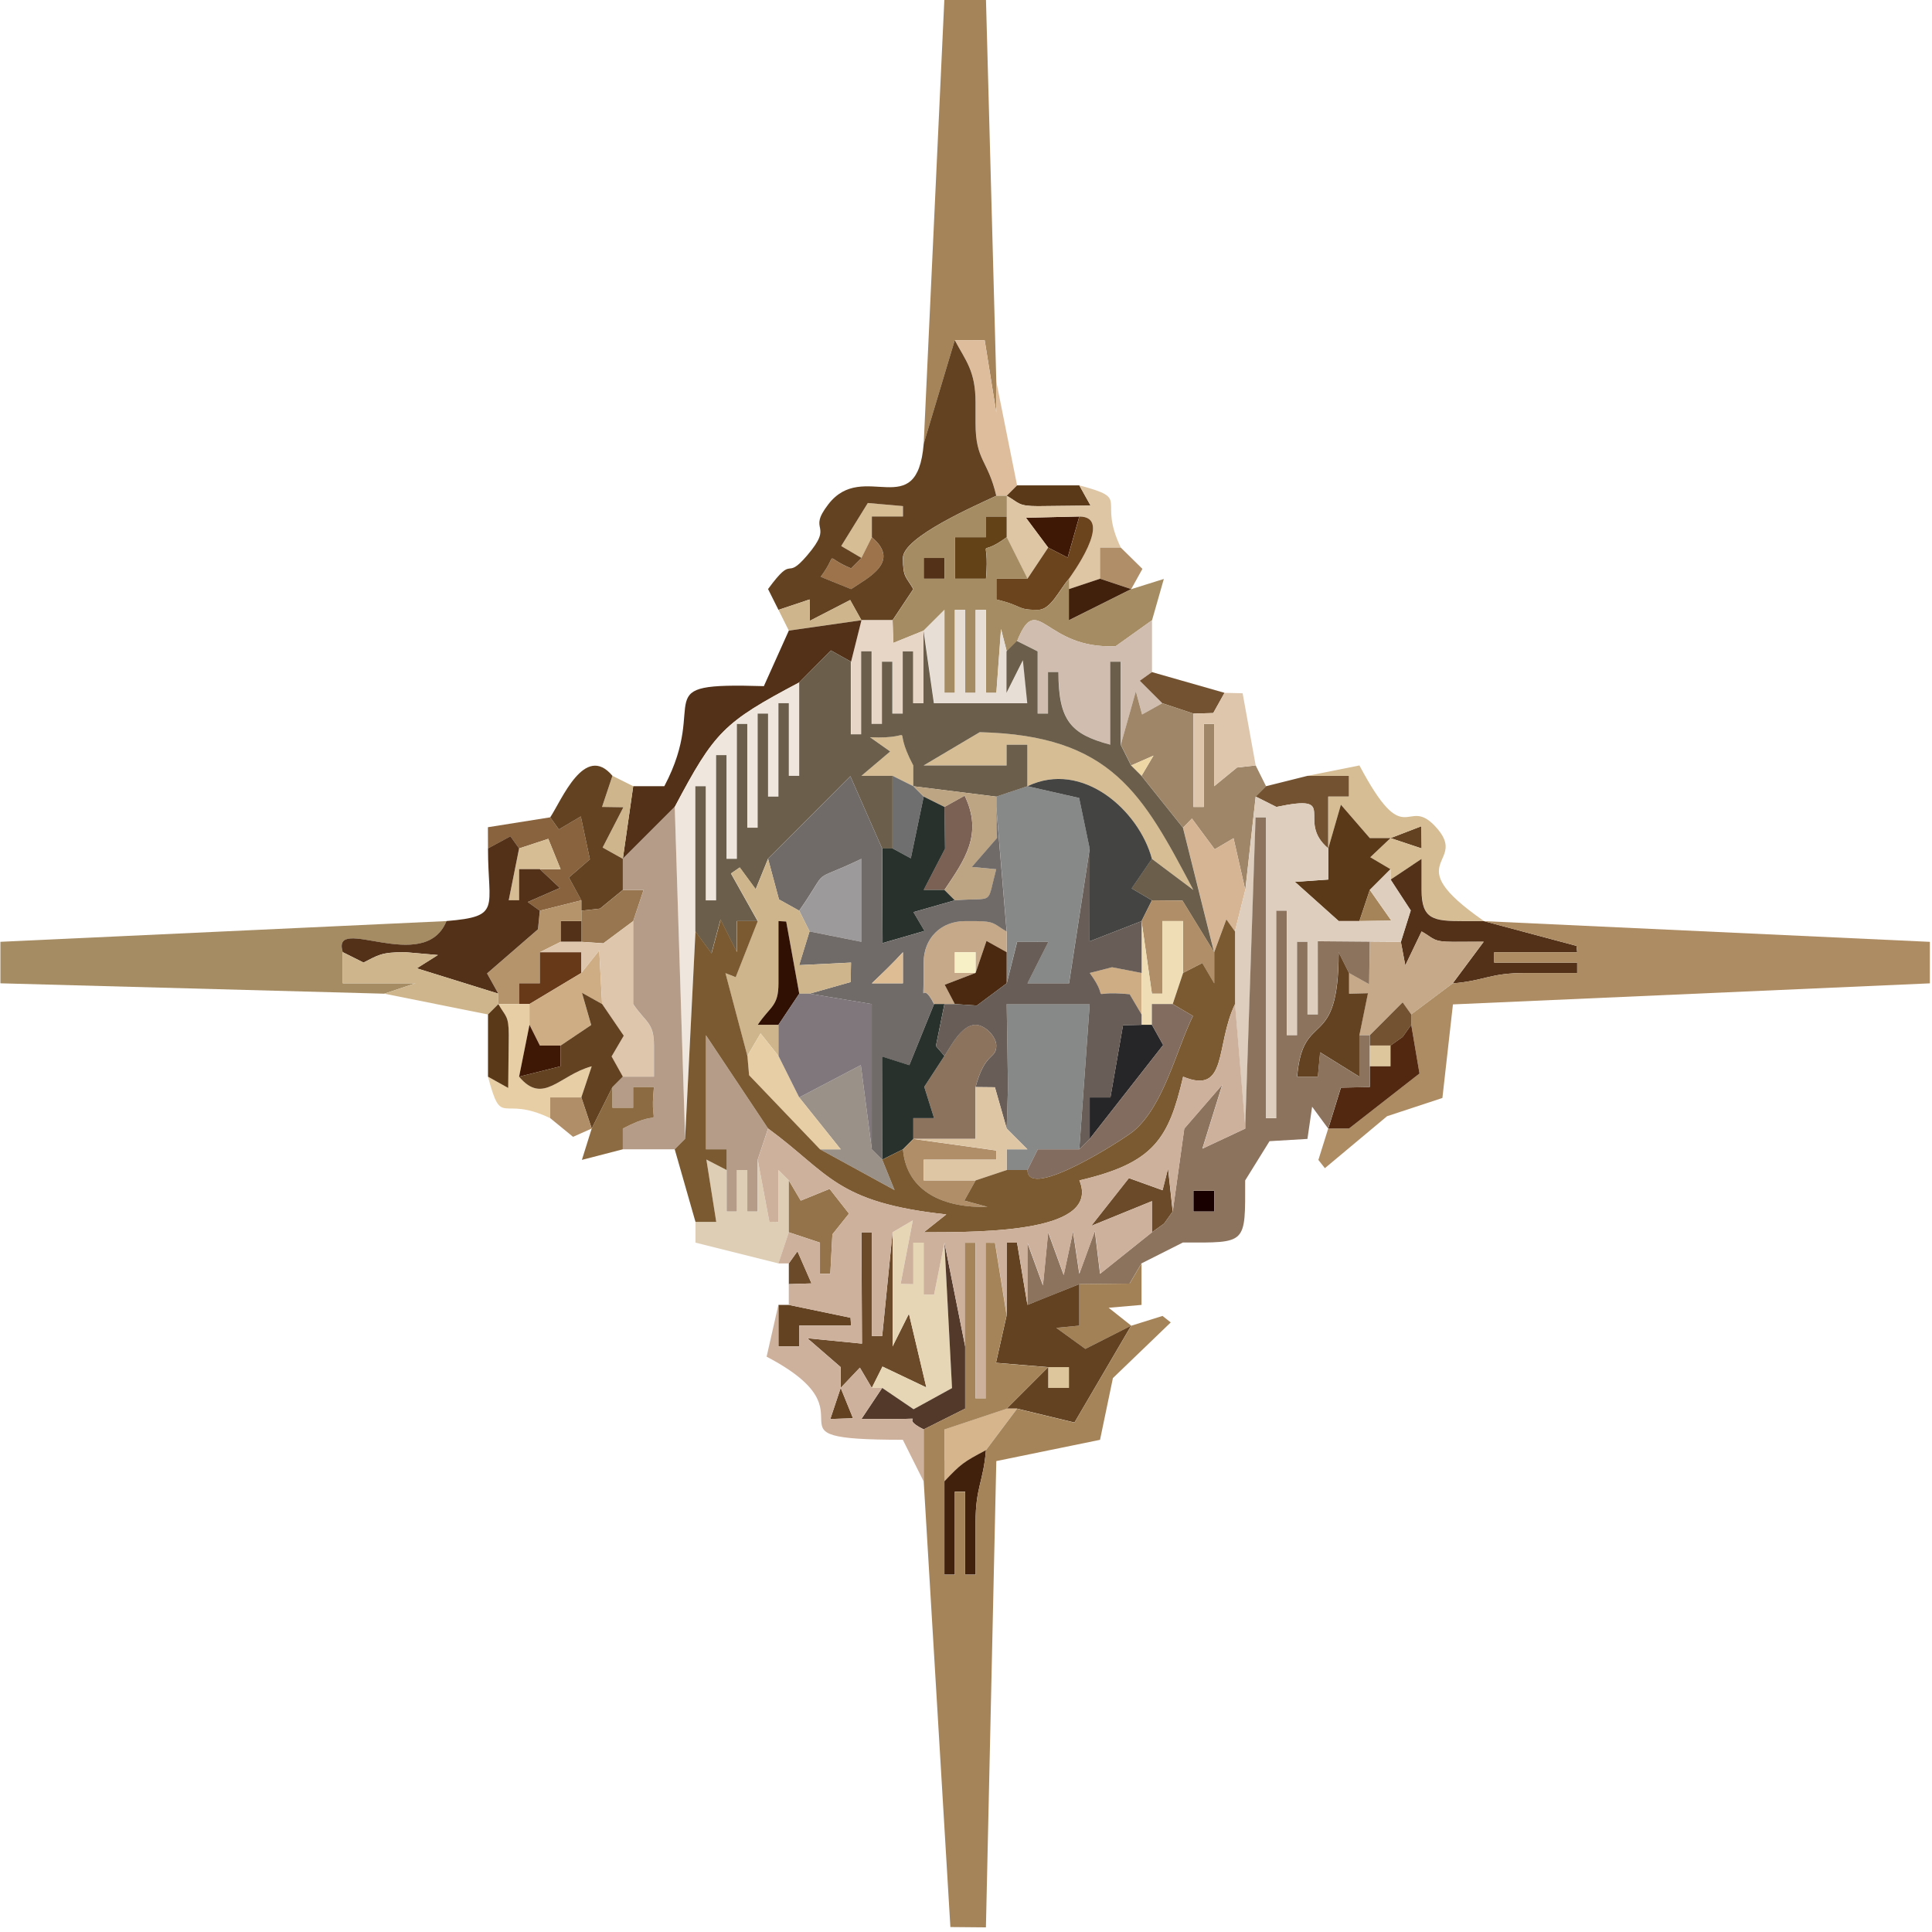 <?xml version="1.0" encoding="UTF-8"?>
<!DOCTYPE svg PUBLIC "-//W3C//DTD SVG 1.1//EN" "http://www.w3.org/Graphics/SVG/1.1/DTD/svg11.dtd">
<!-- Creator: CorelDRAW -->
<svg xmlns="http://www.w3.org/2000/svg" xml:space="preserve" width="48in" height="48in" style="shape-rendering:geometricPrecision; text-rendering:geometricPrecision; image-rendering:optimizeQuality; fill-rule:evenodd; clip-rule:evenodd"
viewBox="0 0 48 48"
 xmlns:xlink="http://www.w3.org/1999/xlink">
 <defs>
  <style type="text/css">
   <![CDATA[
    .fil57 {fill:#180000}
    .fil50 {fill:#262527}
    .fil33 {fill:#29312D}
    .fil43 {fill:#311004}
    .fil3 {fill:#3F1805}
    .fil13 {fill:#42210C}
    .fil32 {fill:#444442}
    .fil42 {fill:#4A2910}
    .fil52 {fill:#522910}
    .fil10 {fill:#523118}
    .fil64 {fill:#523929}
    .fil2 {fill:#5A3918}
    .fil6 {fill:#634218}
    .fil9 {fill:#634221}
    .fil38 {fill:#673918}
    .fil55 {fill:#685E57}
    .fil11 {fill:#6B441E}
    .fil58 {fill:#6B4A29}
    .fil28 {fill:#6B5E4A}
    .fil25 {fill:#6E6F6E}
    .fil35 {fill:#706B68}
    .fil18 {fill:#735231}
    .fil61 {fill:#7B5A31}
    .fil27 {fill:#7B6054}
    .fil54 {fill:#7F777B}
    .fil56 {fill:#826C5F}
    .fil24 {fill:#878989}
    .fil23 {fill:#88633D}
    .fil53 {fill:#8C6B42}
    .fil46 {fill:#8C735E}
    .fil60 {fill:#94734A}
    .fil30 {fill:#987750}
    .fil49 {fill:#9A9188}
    .fil8 {fill:#9C734A}
    .fil31 {fill:#9D9A9B}
    .fil19 {fill:#9F8668}
    .fil62 {fill:#A28157}
    .fil0 {fill:#A5845A}
    .fil12 {fill:#A58C63}
    .fil41 {fill:#AD8C63}
    .fil7 {fill:#AF8E68}
    .fil36 {fill:#B5946B}
    .fil48 {fill:#B59C88}
    .fil29 {fill:#BDA584}
    .fil34 {fill:#C6A988}
    .fil40 {fill:#CEAD84}
    .fil65 {fill:#CEB19C}
    .fil14 {fill:#CEB58C}
    .fil16 {fill:#D0BDAF}
    .fil66 {fill:#D6B58C}
    .fil26 {fill:#D6B594}
    .fil5 {fill:#D6BD94}
    .fil39 {fill:#DEBD94}
    .fil1 {fill:#DEBD9C}
    .fil47 {fill:#DEC69C}
    .fil4 {fill:#DEC6A5}
    .fil21 {fill:#DEC6AD}
    .fil59 {fill:#DECEB5}
    .fil51 {fill:#DECEBD}
    .fil44 {fill:#E7CEA5}
    .fil63 {fill:#E7D6B5}
    .fil15 {fill:#E7D6C6}
    .fil17 {fill:#E7DED6}
    .fil20 {fill:#EFD6A5}
    .fil45 {fill:#EFDEB5}
    .fil22 {fill:#EFE7DE}
    .fil37 {fill:#F7EFC6}
   ]]>
  </style>
 </defs>
 <g id="Layer_x0020_1">
  <g id="_52528200">
   <polygon id="_168458176" class="fil0" points="22.949,11.028 23.722,8.45 24.464,8.452 24.753,10.254 24.753,9.481 24.495,-0.055 23.464,-0.055 "/>
   <path id="_21531560" class="fil1" d="M24.753 12.316l0.258 0 0.258 -0.258 -0.516 -2.577 0 0.773 -0.289 -1.802 -0.742 -0.002c0.268,0.506 0.516,0.76 0.516,1.546l0 0.516c0,0.936 0.306,0.904 0.515,1.804z"/>
   <path id="_54287696" class="fil2" d="M26.815 12.059l-1.546 0 -0.258 0.258c0.314,0.177 0.276,0.258 0.773,0.258l1.311 -0.014 -0.28 -0.502z"/>
   <polygon id="_53707648" class="fil3" points="26.042,13.605 26.526,13.853 26.815,12.832 25.489,12.863 "/>
   <path id="_53801104" class="fil4" d="M25.011 12.316l0 0.516 0 0.515 0.516 1.031 0.515 -0.773 -0.553 -0.742 1.326 -0.031c0.882,0 -0.231,1.506 -0.258,1.546l0 0.258 0.773 -0.258 0 -0.773 0.516 0c-0.592,-1.233 0.282,-1.196 -1.031,-1.546l0.28 0.502 -1.311 0.014c-0.498,0 -0.459,-0.081 -0.773,-0.258z"/>
   <polygon id="_166244192" class="fil5" points="21.402,13.863 21.66,13.347 21.66,12.832 22.433,12.832 22.433,12.574 21.561,12.497 20.9,13.566 "/>
   <path id="_168375296" class="fil6" d="M25.011 13.347l0 -0.515 -0.515 0 0 0.515 -0.773 0 0 1.031 0.773 0c0.1,-1.197 -0.276,-0.451 0.515,-1.031z"/>
   <polygon id="_53145904" class="fil7" points="27.33,14.378 28.104,14.636 28.383,14.134 27.846,13.605 27.33,13.605 "/>
   <path id="_54692504" class="fil8" d="M21.402 13.863l-0.258 0.258c-0.727,-0.3 -0.281,-0.423 -0.755,0.21l0.755 0.306c0.423,-0.283 1.243,-0.681 0.515,-1.289l-0.258 0.516z"/>
   <path id="_168148592" class="fil9" d="M21.66 13.347c0.728,0.608 -0.093,1.006 -0.515,1.289l-0.755 -0.306c0.473,-0.633 0.027,-0.51 0.755,-0.21l0.258 -0.258 -0.503 -0.296 0.661 -1.069 0.873 0.077 0 0.258 -0.773 0 0 0.515zm1.289 -2.32c-0.165,1.989 -1.501,0.382 -2.367,1.499 -0.548,0.708 0.169,0.458 -0.53,1.275 -0.569,0.666 -0.303,-0.076 -0.97,0.834l0.258 0.516 0.773 -0.258 0.008 0.53 1.001 -0.516 0.28 0.502 0.773 0 0.515 -0.773c-0.177,-0.314 -0.258,-0.276 -0.258,-0.773 0,-0.524 1.829,-1.311 2.32,-1.546 -0.21,-0.9 -0.515,-0.868 -0.515,-1.804l0 -0.516c0,-0.786 -0.248,-1.04 -0.516,-1.546l-0.773 2.577z"/>
   <polygon id="_54688568" class="fil10" points="22.949,14.378 23.464,14.378 23.464,13.863 22.949,13.863 "/>
   <path id="_166292024" class="fil11" d="M26.042 13.605l-0.515 0.773 -0.773 0 0 0.516c0.691,0.165 0.486,0.258 1.031,0.258 0.322,0 0.516,-0.477 0.773,-0.773 0.027,-0.04 1.14,-1.546 0.258,-1.546l-0.289 1.021 -0.484 -0.248z"/>
   <path id="_54478544" class="fil12" d="M22.949 14.378l0 -0.515 0.516 0 0 0.515 -0.516 0zm-0.773 1.031l0.018 0.564 0.755 -0.306 0.516 -0.515 0 2.062 0.258 0 0 -2.062 0.258 0 0 2.062 0.258 0 0 -2.062 0.258 0 0 2.062 0.258 0 0.116 -1.585 0.142 0.554 0.258 -0.258c0.515,-1.276 0.667,0.215 2.449,0.129l0.902 -0.644 0.293 -1.026 -0.808 0.253 -1.546 0.773 0 -0.773 0 -0.258c-0.257,0.296 -0.451,0.773 -0.773,0.773 -0.545,0 -0.34,-0.092 -1.031,-0.258l0 -0.516 0.773 0 -0.516 -1.031c-0.792,0.58 -0.416,-0.166 -0.515,1.031l-0.773 0 0 -1.031 0.773 0 0 -0.515 0.515 0 0 -0.516 -0.258 0c-0.491,0.235 -2.32,1.022 -2.32,1.546 0,0.498 0.081,0.459 0.258,0.773l-0.515 0.773z"/>
   <polygon id="_54300904" class="fil13" points="26.557,14.636 26.557,15.409 28.104,14.636 27.33,14.378 "/>
   <polygon id="_166404064" class="fil14" points="19.341,15.152 19.598,15.667 21.402,15.409 21.123,14.907 20.121,15.423 20.114,14.894 "/>
   <polygon id="_166242200" class="fil15" points="21.145,16.44 21.145,18.244 21.402,18.244 21.402,16.182 21.66,16.182 21.66,17.986 21.918,17.986 21.918,16.44 22.176,16.44 22.176,17.729 22.433,17.729 22.433,16.182 22.691,16.182 22.691,17.471 22.949,17.471 22.949,15.667 22.194,15.973 22.176,15.409 21.402,15.409 "/>
   <path id="_54622296" class="fil16" d="M25.268 15.925l0.516 0.258 0 1.546 0.258 0 0 -1.031 0.258 0c0,1.22 0.32,1.545 1.289,1.804l0 -2.062 0.258 0 0 2.062 0.374 -1.327 0.155 0.576 0.502 -0.28 -0.558 -0.558 0.301 -0.215 0 -1.289 -0.902 0.644c-1.782,0.086 -1.934,-1.405 -2.449,-0.129z"/>
   <polygon id="_167194312" class="fil17" points="22.949,15.667 23.207,17.471 25.526,17.471 25.418,16.402 25.011,17.213 25.011,16.182 24.869,15.628 24.753,17.213 24.495,17.213 24.495,15.152 24.238,15.152 24.238,17.213 23.98,17.213 23.98,15.152 23.722,15.152 23.722,17.213 23.464,17.213 23.464,15.152 "/>
   <polygon id="_55009504" class="fil18" points="28.877,17.471 29.65,17.729 30.143,17.715 30.423,17.213 28.619,16.698 28.318,16.913 "/>
   <path id="_53863280" class="fil10" d="M19.598 15.667l-0.62 1.38c-3.005,-0.091 -1.319,0.306 -2.473,2.486l-0.773 0 -0.258 1.804 1.289 -1.289c0.992,-1.874 1.212,-2.098 3.093,-3.093l0.787 -0.795 0.502 0.28 0.258 -1.031 -1.804 0.258z"/>
   <path id="_168049736" class="fil5" d="M25.526 19.533c1.375,-0.66 2.774,0.612 3.093,1.804l1.031 0.773c-1.26,-2.382 -2.023,-3.842 -5.306,-3.919l-1.395 0.827 2.062 0 0 -0.515 0.516 0 0 1.031z"/>
   <polygon id="_53475720" class="fil19" points="27.846,18.502 28.104,19.017 28.658,18.773 28.361,19.275 29.392,20.564 29.613,20.337 30.179,21.101 30.647,20.825 30.939,22.11 31.197,19.791 31.454,19.533 31.197,19.017 30.733,19.069 30.166,19.533 30.166,17.986 29.908,17.986 29.908,20.048 29.65,20.048 29.65,17.729 28.877,17.471 28.375,17.751 28.22,17.175 "/>
   <path id="_53863056" class="fil5" d="M22.176 19.275l0.515 0.258 0 -0.516c-0.596,-1.127 0.199,-0.639 -1.075,-0.702l0.502 0.354 -0.716 0.606 0.773 0z"/>
   <polygon id="_54024504" class="fil20" points="28.361,19.275 28.658,18.773 28.104,19.017 "/>
   <polygon id="_167274624" class="fil21" points="29.65,17.729 29.65,20.048 29.908,20.048 29.908,17.986 30.166,17.986 30.166,19.533 30.733,19.069 31.197,19.017 30.873,17.224 30.423,17.213 30.143,17.715 "/>
   <polygon id="_168307800" class="fil14" points="15.475,21.337 15.732,19.533 15.217,19.275 14.959,20.048 15.489,20.056 14.973,21.057 "/>
   <path id="_166434976" class="fil22" d="M16.763 20.048l0.258 8.248 0.258 -5.155 0 -3.608 0.258 0 0 2.835 0.258 0 0 -3.608 0.258 0 0 2.577 0.258 0 0 -3.351 0.258 0 0 2.577 0.258 0 0 -2.835 0.258 0 0 2.062 0.258 0 0 -2.32 0.258 0 0 1.804 0.258 0 0 -2.32c-1.88,0.995 -2.101,1.219 -3.093,3.093z"/>
   <polygon id="_53862776" class="fil23" points="12.124,21.079 12.682,20.779 12.897,21.079 13.622,20.84 13.928,21.595 13.413,21.595 13.91,22.062 13.112,22.411 13.413,22.626 14.444,22.368 14.134,21.801 14.656,21.349 14.43,20.284 13.885,20.607 13.67,20.306 12.122,20.552 "/>
   <polygon id="_166434688" class="fil24" points="24.753,20.048 25.011,23.141 25.011,23.657 25.011,24.43 25.268,23.399 26.045,23.401 25.526,24.43 26.559,24.43 27.073,21.079 26.812,19.825 25.526,19.533 24.753,19.791 "/>
   <polygon id="_54944224" class="fil25" points="22.176,21.079 22.629,21.325 22.949,19.791 22.691,19.533 22.176,19.275 "/>
   <polygon id="_168387928" class="fil26" points="30.166,23.657 30.466,22.841 30.681,23.141 30.939,22.11 30.647,20.825 30.179,21.101 29.613,20.337 29.392,20.564 "/>
   <path id="_168371416" class="fil18" d="M31.454 19.533l-0.258 0.258 0.515 0.258c1.61,-0.341 0.457,0.336 1.289,1.031l0 -1.289 0.516 0 0 -0.516 -1.031 0 -1.031 0.258z"/>
   <polygon id="_167967792" class="fil9" points="34.547,20.822 35.32,21.079 35.313,20.527 "/>
   <polygon id="_54297584" class="fil5" points="12.897,21.079 12.639,22.368 12.897,22.368 12.897,21.595 13.413,21.595 13.928,21.595 13.622,20.84 "/>
   <path id="_53700224" class="fil27" d="M23.464 20.048l0.014 1.039 -0.53 1.023 0.516 0c0.49,-0.732 0.969,-1.375 0.502,-2.342l-0.502 0.28z"/>
   <path id="_53893432" class="fil9" d="M13.67 20.306l0.215 0.301 0.545 -0.323 0.226 1.065 -0.522 0.452 0.309 0.567 0 0.258 0.464 -0.052 0.567 -0.464 0 -0.773 -0.502 -0.28 0.516 -1.001 -0.53 -0.008 0.258 -0.773c-0.691,-0.827 -1.264,0.609 -1.546,1.031z"/>
   <path id="_52763224" class="fil28" d="M21.145 16.44l-0.502 -0.28 -0.787 0.795 0 2.32 -0.258 0 0 -1.804 -0.258 0 0 2.32 -0.258 0 0 -2.062 -0.258 0 0 2.835 -0.258 0 0 -2.577 -0.258 0 0 3.351 -0.258 0 0 -2.577 -0.258 0 0 3.608 -0.258 0 0 -2.835 -0.258 0 0 3.608 0.399 0.543 0.225 -0.839 0.407 0.811 0 -0.773 0.516 0 -0.663 -1.182 0.218 -0.15 0.396 0.541 0.306 -0.755 2.046 -2.054 0.79 1.796 0.258 0 0 -1.804 -0.773 0 0.716 -0.606 -0.502 -0.354c1.274,0.063 0.479,-0.425 1.075,0.702l0 0.516 2.062 0.258 0.773 -0.258 0 -1.031 -0.516 0 0 0.515 -2.062 0 1.395 -0.827c3.284,0.078 4.046,1.538 5.306,3.919l-1.031 -0.773 -0.503 0.735 0.503 0.296 0.76 0.007 0.786 1.282 -0.773 -3.093 -1.031 -1.289 -0.258 -0.258 -0.258 -0.515 0 -2.062 -0.258 0 0 2.062c-0.969,-0.259 -1.289,-0.584 -1.289,-1.804l-0.258 0 0 1.031 -0.258 0 0 -1.546 -0.516 -0.258 -0.258 0.258 0 1.031 0.407 -0.811 0.109 1.069 -2.32 0 -0.258 -1.804 0 1.804 -0.258 0 0 -1.289 -0.258 0 0 1.546 -0.258 0 0 -1.289 -0.258 0 0 1.546 -0.258 0 0 -1.804 -0.258 0 0 2.062 -0.258 0 0 -1.804z"/>
   <path id="_166917400" class="fil29" d="M22.949 19.791l0.516 0.258 0.502 -0.28c0.467,0.967 -0.012,1.61 -0.502,2.342l0.258 0.258c1.007,-0.084 0.783,0.156 1.031,-0.773l-0.606 -0.057 0.627 -0.721 -0.021 -0.768 0 -0.258 -2.062 -0.258 0.258 0.258z"/>
   <path id="_54312864" class="fil5" d="M34.547 20.822l0.766 -0.294 0.007 0.552 -0.773 -0.258zm-1.546 0.258l0.313 -1.086 0.718 0.828 0.516 0 -0.503 0.477 0.503 0.296 0 0.258 0.773 -0.516 0 0.773c0,0.734 0.299,0.773 1.031,0.773l0.516 0c-2.215,-1.539 -0.288,-1.399 -1.232,-2.376 -0.698,-0.722 -0.718,0.669 -1.861,-1.49l-1.289 0.258 1.031 0 0 0.516 -0.516 0 0 1.289z"/>
   <polygon id="_54312840" class="fil2" points="33.001,21.079 33.001,21.853 32.17,21.91 33.258,22.884 33.774,22.884 34.032,22.11 34.547,21.595 34.044,21.298 34.547,20.822 34.032,20.822 33.314,19.993 "/>
   <polygon id="_54086792" class="fil0" points="33.774,22.884 34.567,22.873 34.032,22.11 "/>
   <polygon id="_166804128" class="fil30" points="14.444,22.626 14.444,22.884 14.444,23.399 14.99,23.436 15.732,22.884 15.99,22.11 15.475,22.11 14.908,22.574 "/>
   <path id="_169322320" class="fil31" d="M19.856 22.626l0.258 0.516 1.289 0.258 0 -2.062c-1.349,0.647 -0.736,0.123 -1.546,1.289z"/>
   <path id="_54312456" class="fil32" d="M25.526 19.533l1.285 0.292 0.261 1.255 -0.004 2.309 1.293 -0.504 0.258 -0.516 -0.503 -0.296 0.503 -0.735c-0.318,-1.192 -1.718,-2.464 -3.093,-1.804z"/>
   <polygon id="_166916632" class="fil10" points="13.928,23.399 14.444,23.399 14.444,22.884 13.928,22.884 "/>
   <polygon id="_167061840" class="fil33" points="22.176,21.079 21.918,21.079 21.928,23.43 22.971,23.128 22.696,22.661 23.722,22.368 23.464,22.11 22.949,22.11 23.479,21.087 23.464,20.048 22.949,19.791 22.629,21.325 "/>
   <path id="_54312040" class="fil12" d="M9.547 24.688l0.773 -0.258 -1.804 0 0 -0.773c-0.303,-0.975 2.028,0.588 2.577,-0.773l-11.083 0.515 0 1.031 9.536 0.258z"/>
   <path id="_167190872" class="fil34" d="M24.238 24.172l-0.516 0 0 -0.516 0.516 0 0 0.516zm-1.031 0.773l0.258 0 0.258 0 -0.251 -0.479 0.766 -0.294 0.271 -0.795 0.502 0.28 0 -0.515c-0.314,-0.177 -0.276,-0.258 -0.773,-0.258l-0.258 0c-0.603,0 -1.031,0.428 -1.031,1.031l0 0.258c0,0.985 -0.079,0.094 0.258,0.773z"/>
   <path id="_53665936" class="fil10" d="M34.547 21.853l0.501 0.768 -0.244 0.779 0.11 0.585 0.405 -0.843c0.314,0.177 0.276,0.258 0.773,0.258l0.77 -0.002 -0.77 1.034c0.806,-0.067 0.916,-0.258 1.804,-0.258l1.289 0 0 -0.258 -2.062 0 0 -0.258 2.062 0 -0.018 -0.158 -2.302 -0.615 -0.516 0c-0.732,0 -1.031,-0.04 -1.031,-0.773l0 -0.773 -0.773 0.516z"/>
   <path id="_54020888" class="fil35" d="M22.433 23.657l0 0.773 -0.773 0c0.26,-0.247 0.532,-0.507 0.773,-0.773zm-3.351 -2.32l0.271 1.009 0.502 0.28c0.81,-1.166 0.197,-0.641 1.546,-1.289l0 2.062 -1.289 -0.258 -0.258 0.838 1.289 -0.064 -0.01 0.484 -1.021 0.289 1.546 0.258 0 3.093 0 0.516 0.258 0.258 -0.005 -2.563 0.68 0.216 0.614 -1.519c-0.337,-0.679 -0.258,0.212 -0.258,-0.773l0 -0.258c0,-0.603 0.428,-1.031 1.031,-1.031l0.258 0c0.498,0 0.459,0.081 0.773,0.258l-0.258 -3.093 0.021 0.768 -0.627 0.721 0.606 0.057c-0.248,0.929 -0.023,0.689 -1.031,0.773l-1.026 0.293 0.275 0.467 -1.043 0.303 -0.01 -2.351 -0.79 -1.796 -2.046 2.054z"/>
   <polygon id="_54424344" class="fil36" points="13.413,22.626 13.367,23.088 12.102,24.186 12.382,24.688 12.382,24.945 12.897,24.945 12.897,24.43 13.413,24.43 13.413,23.657 13.928,23.399 13.928,22.884 14.444,22.884 14.444,22.626 14.444,22.368 "/>
   <polygon id="_53697824" class="fil37" points="24.238,24.172 24.238,23.657 23.722,23.657 23.722,24.172 "/>
   <path id="_168336336" class="fil34" d="M34.805 23.399l-0.258 0 -0.516 0 -0.014 1.053 -0.502 -0.28 0 0.515 0.47 -0.012 -0.213 1.043 0.258 0 0.816 -0.816 0.215 0.301 1.031 -0.773 0.77 -1.034 -0.77 0.002c-0.498,0 -0.459,-0.081 -0.773,-0.258l-0.405 0.843 -0.11 -0.585z"/>
   <polygon id="_168513584" class="fil38" points="12.897,24.945 13.155,24.945 14.444,24.172 14.444,23.657 13.413,23.657 13.413,24.43 12.897,24.43 "/>
   <path id="_53439008" class="fil39" d="M22.433 23.657c-0.241,0.266 -0.513,0.526 -0.773,0.773l0.773 0 0 -0.773z"/>
   <path id="_54294416" class="fil40" d="M28.361 25.203l0 -1.031 -0.735 -0.142 -0.554 0.142c0.58,0.792 -0.166,0.416 0.992,0.528l0.296 0.503z"/>
   <polygon id="_54294224" class="fil7" points="28.361,22.884 28.619,24.688 28.877,24.688 28.877,22.884 29.392,22.884 29.392,24.172 29.869,23.927 30.166,24.43 30.166,23.657 29.379,22.375 28.619,22.368 "/>
   <path id="_167253800" class="fil41" d="M36.093 24.43l-1.031 0.773 0 0.258 0.204 1.21 -1.751 1.368 -0.516 0 -0.244 0.779 0.161 0.205 1.545 -1.291 1.375 -0.453 0.262 -2.325 11.849 -0.523 0 -1.031 -11.083 -0.515 2.302 0.615 0.018 0.158 -2.062 0 0 0.258 2.062 0 0 0.258 -1.289 0c-0.889,0 -0.998,0.191 -1.804,0.258z"/>
   <path id="_53745296" class="fil10" d="M12.124 21.079c0,1.491 0.344,1.69 -1.031,1.804 -0.549,1.361 -2.88,-0.202 -2.577,0.773l0.515 0.258c0.364,-0.181 0.428,-0.258 1.031,-0.258l0.817 0.071 -0.524 0.33 2.026 0.63 -0.28 -0.502 1.265 -1.097 0.046 -0.463 -0.301 -0.215 0.798 -0.349 -0.497 -0.467 -0.515 0 0 0.773 -0.258 0 0.258 -1.289 -0.215 -0.301 -0.558 0.301z"/>
   <path id="_166753272" class="fil14" d="M18.825 22.884l-0.549 1.394 -0.254 -0.1 0.545 2.056 0.329 -0.559 0.444 0.559 0 -0.773 -0.515 0c0.311,-0.465 0.515,-0.453 0.515,-1.031l0 -1.546 0.192 0.011 0.324 1.793 0.258 0 1.021 -0.289 0.01 -0.484 -1.289 0.064 0.258 -0.838 -0.258 -0.516 -0.502 -0.28 -0.271 -1.009 -0.306 0.755 -0.396 -0.541 -0.218 0.15 0.663 1.182z"/>
   <polygon id="_166430344" class="fil42" points="24.238,24.172 23.471,24.466 23.722,24.945 24.269,24.983 25.011,24.43 25.011,23.657 24.509,23.377 "/>
   <path id="_53825920" class="fil14" d="M9.547 24.688l2.577 0.516 0.258 -0.258 0 -0.258 -2.026 -0.63 0.524 -0.33 -0.817 -0.071c-0.603,0 -0.667,0.077 -1.031,0.258l-0.515 -0.258 0 0.773 1.804 0 -0.773 0.258z"/>
   <path id="_54310192" class="fil43" d="M19.341 25.461l0.516 -0.773 -0.324 -1.793 -0.192 -0.011 0 1.546c0,0.578 -0.204,0.566 -0.515,1.031l0.515 0z"/>
   <path id="_54293936" class="fil44" d="M12.124 26.75c0.351,1.313 0.313,0.439 1.546,1.031l0 -0.516 0.773 0 0.258 -0.773c-0.802,0.214 -1.206,0.974 -1.804,0.258l0.258 -1.289 0 -0.516 -0.258 0 -0.516 0c0.177,0.314 0.258,0.276 0.258,0.773l-0.014 1.311 -0.502 -0.28z"/>
   <polygon id="_54132488" class="fil40" points="14.444,24.172 13.155,24.945 13.155,25.461 13.413,25.976 13.928,25.976 14.687,25.466 14.457,24.666 14.959,24.945 14.888,23.613 "/>
   <polygon id="_53464288" class="fil45" points="28.361,24.172 28.361,25.203 28.361,25.461 28.619,25.461 28.619,24.945 29.135,24.945 29.392,24.172 29.392,22.884 28.877,22.884 28.877,24.688 28.619,24.688 28.361,22.884 "/>
   <polygon id="_167062024" class="fil24" points="25.011,28.038 25.526,28.554 25.011,28.554 25.011,29.069 25.526,29.069 25.784,28.554 26.815,28.554 27.073,24.945 25.011,24.945 25.043,27.005 "/>
   <polygon id="_166294080" class="fil18" points="34.032,25.719 34.032,25.976 34.547,25.976 34.848,25.762 35.062,25.461 35.062,25.203 34.848,24.902 "/>
   <path id="_53767896" class="fil2" d="M12.124 26.75l0.502 0.28 0.014 -1.311c0,-0.498 -0.081,-0.459 -0.258,-0.773l-0.258 0.258 0 1.546z"/>
   <path id="_54315560" class="fil46" d="M23.464 26.234l-0.501 0.768 0.244 0.779 -0.516 0 0 0.515 1.546 0 0 -1.289c0.237,-0.888 0.515,-0.682 0.515,-1.031 0,-0.229 -0.286,-0.515 -0.515,-0.515 -0.354,0 -0.616,0.538 -0.773,0.773z"/>
   <path id="_54718472" class="fil9" d="M33.774 25.719l0.213 -1.043 -0.47 0.012 0 -0.515 -0.258 -0.516c0,2.521 -0.888,1.381 -1.031,3.093l0.515 0 0.056 -0.605 0.975 0.605 0 -1.031z"/>
   <path id="_53717408" class="fil21" d="M14.444 23.399l-0.515 0 -0.516 0.258 1.031 0 0 0.516 0.444 -0.559 0.071 1.333 0.537 0.787 -0.302 0.515 0.28 0.502 0.773 0 0 -0.773c0,-0.578 -0.204,-0.566 -0.516,-1.031l0 -2.062 -0.742 0.553 -0.547 -0.037z"/>
   <polygon id="_53700896" class="fil47" points="34.032,26.492 34.547,26.492 34.547,25.976 34.032,25.976 "/>
   <polygon id="_54071280" class="fil3" points="12.897,26.75 13.928,26.492 13.928,25.976 13.413,25.976 13.155,25.461 "/>
   <path id="_54292688" class="fil48" d="M15.475 21.337l0 0.773 0.515 0 -0.258 0.773 0 2.062c0.312,0.465 0.516,0.453 0.516,1.031l0 0.773 -0.773 0 -0.258 0.258 0 0.516 0.515 0 0 -0.516 0.516 0c-0.135,1.23 0.353,0.435 -0.773,1.031l0 0.516 1.289 0 0.258 -0.258 -0.258 -8.248 -1.289 1.289z"/>
   <path id="_54405600" class="fil9" d="M13.928 25.976l0 0.516 -1.031 0.258c0.598,0.716 1.002,-0.044 1.804,-0.258l-0.258 0.773 0.258 0.773 0.516 -1.031 0.258 -0.258 -0.28 -0.502 0.302 -0.515 -0.537 -0.787 -0.502 -0.28 0.23 0.801 -0.759 0.51z"/>
   <polygon id="_53824288" class="fil49" points="19.856,27.265 20.887,28.554 20.372,28.554 22.224,29.566 21.918,28.811 21.66,28.554 21.387,26.462 "/>
   <polygon id="_54803168" class="fil50" points="27.073,28.296 28.899,25.963 28.619,25.461 28.361,25.461 27.901,25.471 27.588,27.265 27.073,27.265 "/>
   <path id="_166825968" class="fil51" d="M30.939 22.11l-0.258 1.031 0 1.804 0.258 3.093 0.258 -7.732 0.258 0 0 7.474 0.258 0 0 -5.155 0.258 0 0 3.093 0.258 0 0 -2.32 0.258 0 0 1.804 0.258 0 -0.002 -1.819 1.806 0.015 0.258 0 0.244 -0.779 -0.501 -0.768 0 -0.258 -0.516 0.516 0.535 0.762 -0.793 0.011 -0.515 0 -1.088 -0.974 0.83 -0.057 0 -0.773c-0.832,-0.695 0.321,-1.372 -1.289,-1.031l-0.515 -0.258 -0.258 2.32z"/>
   <polygon id="_168456368" class="fil52" points="34.547,25.976 34.547,26.492 34.032,26.492 34.032,27.007 33.315,27.022 33.001,28.038 33.516,28.038 35.267,26.671 35.062,25.461 34.848,25.762 "/>
   <polygon id="_168196920" class="fil48" points="18.052,29.069 18.052,30.1 18.31,30.1 18.31,29.069 18.567,29.069 18.567,30.1 18.825,30.1 18.825,28.811 19.083,28.038 17.537,25.719 17.537,28.554 18.052,28.554 "/>
   <polygon id="_53715304" class="fil44" points="18.567,26.234 18.61,26.713 20.372,28.554 20.887,28.554 19.856,27.265 19.341,26.234 18.896,25.675 "/>
   <polygon id="_54382056" class="fil7" points="13.67,27.78 14.237,28.244 14.701,28.038 14.444,27.265 13.67,27.265 "/>
   <path id="_54381864" class="fil53" d="M14.701 28.038l-0.244 0.779 1.017 -0.263 0 -0.516c1.127,-0.596 0.639,0.199 0.773,-1.031l-0.516 0 0 0.516 -0.515 0 0 -0.516 -0.516 1.031z"/>
   <polygon id="_54317656" class="fil54" points="19.341,25.461 19.341,26.234 19.856,27.265 21.387,26.462 21.66,28.554 21.66,28.038 21.66,24.945 20.114,24.688 19.856,24.688 "/>
   <polygon id="_53996952" class="fil33" points="21.918,28.811 22.433,28.554 22.691,28.296 22.691,27.78 23.207,27.78 22.963,27.002 23.464,26.234 23.252,25.988 23.464,24.945 23.207,24.945 22.592,26.464 21.913,26.248 "/>
   <path id="_168147600" class="fil55" d="M25.011 24.43l-0.742 0.553 -0.546 -0.037 -0.258 0 -0.213 1.043 0.213 0.246c0.158,-0.235 0.42,-0.773 0.773,-0.773 0.229,0 0.515,0.286 0.515,0.515 0,0.349 -0.278,0.143 -0.515,1.031l0.48 0.005 0.293 1.026 0.032 -1.033 -0.032 -2.059 2.062 0 -0.258 3.608 0.258 -0.258 0 -1.031 0.516 0 0.313 -1.794 0.46 -0.01 0 -0.258 -0.296 -0.503c-1.158,-0.113 -0.412,0.264 -0.992,-0.528l0.554 -0.142 0.735 0.142 0 -1.289 -1.293 0.504 0.004 -2.309 -0.513 3.351 -1.033 -0 0.519 -1.029 -0.776 -0.002 -0.258 1.031z"/>
   <path id="_22433000" class="fil7" d="M24.238 29.327l-1.289 0 0 -0.515 1.804 0 -0.001 -0.228 -2.06 -0.287 -0.258 0.258c0.089,1.075 1.048,1.462 2.101,1.43l-0.576 -0.155 0.28 -0.502z"/>
   <polygon id="_167261128" class="fil4" points="22.691,28.296 24.752,28.583 24.753,28.811 22.949,28.811 22.949,29.327 24.238,29.327 25.011,29.069 25.011,28.554 25.526,28.554 25.011,28.038 24.718,27.012 24.238,27.007 24.238,28.296 "/>
   <path id="_54080824" class="fil56" d="M28.619 25.461l0.28 0.502 -1.826 2.333 -0.258 0.258 -1.031 0 -0.258 0.515c0,0.781 2.424,-0.787 2.639,-0.97 0.751,-0.637 1.051,-1.991 1.472,-2.858l-0.503 -0.296 -0.516 0 0 0.516z"/>
   <polygon id="_54920248" class="fil57" points="29.65,30.1 30.166,30.1 30.166,29.585 29.65,29.585 "/>
   <polygon id="_167250112" class="fil58" points="28.619,30.616 28.92,30.401 29.135,30.1 29.019,29.03 28.882,29.571 28.046,29.27 27.11,30.457 28.619,29.842 "/>
   <polygon id="_167476120" class="fil59" points="17.279,30.358 17.279,30.873 19.341,31.389 19.598,30.616 19.598,29.327 19.341,29.069 19.341,30.358 19.115,30.355 18.825,28.811 18.825,30.1 18.567,30.1 18.567,29.069 18.31,29.069 18.31,30.1 18.052,30.1 18.052,29.069 17.549,28.809 17.794,30.358 "/>
   <polygon id="_168218736" class="fil60" points="19.598,30.616 20.372,30.873 20.372,31.646 20.629,31.646 20.681,30.667 21.093,30.152 20.611,29.537 19.895,29.829 19.598,29.327 "/>
   <path id="_54290504" class="fil61" d="M17.279 23.141l-0.258 5.155 -0.258 0.258 0.516 1.804 0.516 0 -0.245 -1.549 0.503 0.26 0 -0.515 -0.515 0 0 -2.835 1.546 2.32c1.519,1.113 1.673,1.836 4.426,2.133l-0.559 0.444c1.611,0 4.391,-0.018 3.866,-1.289 1.853,-0.432 2.217,-1.03 2.577,-2.577 1.116,0.461 0.795,-0.776 1.289,-1.804l0 -1.804 -0.215 -0.301 -0.301 0.816 0 0.773 -0.296 -0.503 -0.477 0.245 -0.258 0.773 0.503 0.296c-0.421,0.866 -0.722,2.221 -1.472,2.858 -0.215,0.183 -2.639,1.751 -2.639,0.97l-0.516 0 -0.773 0.258 -0.28 0.502 0.576 0.155c-1.053,0.032 -2.011,-0.355 -2.101,-1.43l-0.515 0.258 0.306 0.755 -1.852 -1.013 -1.762 -1.841 -0.042 -0.479 -0.545 -2.056 0.254 0.1 0.549 -1.394 -0.516 0 0 0.773 -0.407 -0.811 -0.225 0.839 -0.399 -0.543z"/>
   <polygon id="_54290480" class="fil58" points="19.598,31.904 20.162,31.886 19.813,31.088 19.598,31.389 "/>
   <polygon id="_166975368" class="fil58" points="20.887,34.482 21.364,33.979 21.66,34.482 21.925,33.952 23.015,34.471 22.582,32.639 22.176,33.451 22.176,31.131 22.176,30.616 21.918,33.193 21.66,33.193 21.66,30.616 21.402,30.616 21.416,33.382 20.059,33.248 20.887,33.966 "/>
   <path id="_54354800" class="fil46" d="M29.65 30.1l0 -0.516 0.516 0 0 0.516 -0.516 0zm1.289 -2.062l-1.067 0.5 0.494 -1.588 -0.944 1.09 -0.287 2.06 -0.215 0.301 -0.301 0.215 -1.289 1.031 -0.129 -1.061 -0.387 1.061 -0.156 -1.051 -0.231 1.082 -0.387 -1.061 -0.129 1.319 -0.387 -1.061 0 1.546 1.289 -0.516 1.25 -0.013 0.296 -0.503 1.029 -0.519c1.601,0.003 1.548,0.056 1.548,-1.543l0.605 -0.975 0.942 -0.056 0.116 -0.8 0.399 0.543 0.314 -1.016 0.717 -0.015 0 -0.515 0 -0.516 0 -0.258 -0.258 0 0 1.031 -0.975 -0.605 -0.056 0.605 -0.515 0c0.142,-1.712 1.031,-0.572 1.031,-3.093l0.258 0.516 0.502 0.28 0.014 -1.053 0.516 0 -1.806 -0.015 0.002 1.819 -0.258 0 0 -1.804 -0.258 0 0 2.32 -0.258 0 0 -3.093 -0.258 0 0 5.155 -0.258 0 0 -7.474 -0.258 0 -0.258 7.732z"/>
   <polygon id="_54290216" class="fil62" points="26.815,31.904 26.815,32.935 26.244,32.99 26.966,33.514 28.104,32.935 27.544,32.491 28.361,32.42 28.361,31.389 28.065,31.891 "/>
   <polygon id="_54047984" class="fil9" points="19.598,32.42 19.341,32.42 19.341,33.451 19.856,33.451 19.856,32.935 21.145,32.935 21.132,32.739 "/>
   <polygon id="_52885608" class="fil47" points="26.042,33.966 26.042,34.482 26.557,34.482 26.557,33.966 "/>
   <path id="_55145664" class="fil9" d="M26.042 33.966l0.516 0 0 0.516 -0.516 0 0 -0.516zm-1.031 -1.289l-0.266 1.181 1.297 0.108 -1.031 1.031 0.258 0 1.426 0.345 1.409 -2.407 -1.138 0.578 -0.722 -0.523 0.571 -0.055 0 -1.031 -1.289 0.516 -0.258 -1.546 -0.258 0 0 1.804z"/>
   <polygon id="_54419176" class="fil63" points="21.66,34.482 21.918,34.482 22.699,35.011 23.654,34.487 23.464,30.873 23.207,32.162 22.949,32.162 22.949,30.873 22.691,30.873 22.691,31.904 22.376,31.896 22.678,30.319 22.176,30.616 22.176,31.131 22.176,33.451 22.582,32.639 23.015,34.471 21.925,33.952 "/>
   <polygon id="_54290000" class="fil9" points="20.887,34.482 20.629,35.255 21.193,35.236 "/>
   <path id="_54419120" class="fil64" d="M21.918 34.482l-0.516 0.773 0.773 0c0.985,0 0.094,-0.079 0.773,0.258l1.031 -0.516 0 -1.546 -0.515 -2.577 0.189 3.613 -0.955 0.525 -0.781 -0.53z"/>
   <path id="_166813640" class="fil65" d="M20.887 34.482l0.306 0.755 -0.564 0.018 0.258 -0.773zm-1.804 -6.443l-0.258 0.773 0.29 1.544 0.225 0.002 0 -1.289 0.258 0.258 0.296 0.503 0.716 -0.293 0.482 0.615 -0.412 0.516 -0.052 0.979 -0.258 0 0 -0.773 -0.773 -0.258 -0.258 0.773 0.258 0 0.215 -0.301 0.349 0.798 -0.564 0.018 0 0.516 1.534 0.32 0.012 0.196 -1.289 0 0 0.516 -0.516 0 0 -1.031 -0.292 1.285c2.871,1.505 -0.379,2.065 3.384,2.065l0.516 1.031 0 -1.289c-0.679,-0.337 0.212,-0.258 -0.773,-0.258l-0.773 0 0.516 -0.773 -0.258 0 -0.296 -0.503 -0.477 0.503 0 -0.516 -0.828 -0.718 1.357 0.134 -0.013 -2.766 0.258 0 0 2.577 0.258 0 0.258 -2.577 0.503 -0.296 -0.302 1.577 0.315 0.008 0 -1.031 0.258 0 0 1.289 0.258 0 0.258 -1.289 0.515 2.577 0 -2.577 0.258 0 0 3.866 0.258 0 0 -3.866 0.227 0.002 0.289 1.802 0 -1.804 0.258 0 0.258 1.546 0 -1.546 0.387 1.061 0.129 -1.319 0.387 1.061 0.231 -1.082 0.156 1.051 0.387 -1.061 0.129 1.061 1.289 -1.031 0 -0.773 -1.509 0.614 0.936 -1.187 0.836 0.301 0.136 -0.54 0.116 1.07 0.287 -2.06 0.944 -1.09 -0.494 1.588 1.067 -0.5 -0.258 -3.093c-0.493,1.028 -0.172,2.265 -1.289,1.804 -0.361,1.548 -0.724,2.146 -2.577,2.577 0.525,1.271 -2.255,1.289 -3.866,1.289l0.559 -0.444c-2.753,-0.297 -2.907,-1.02 -4.426,-2.133z"/>
   <path id="_167636976" class="fil66" d="M23.464 36.286l0 0.516c0.411,-0.433 0.467,-0.475 1.031,-0.773l0.773 -1.031 -0.258 0 -1.546 0.516 0 0.773z"/>
   <path id="_54419064" class="fil13" d="M23.464 36.286l0 2.835 0.258 0 0 -2.062 0.258 0 0 2.062 0.258 0 0 -1.289c0,-0.889 0.191,-0.998 0.258,-1.804 -0.564,0.298 -0.62,0.34 -1.031,0.773l0 -0.516z"/>
   <path id="_53999320" class="fil0" d="M23.98 33.451l0 1.546 -1.031 0.516 0 1.289 0.663 11.075 0.883 0.008 0.258 -11.585 2.577 -0.528 0.32 -1.534 1.437 -1.383 -0.205 -0.161 -0.779 0.244 -1.409 2.407 -1.426 -0.345 -0.773 1.031c-0.067,0.806 -0.258,0.916 -0.258,1.804l0 1.289 -0.258 0 0 -2.062 -0.258 0 0 2.062 -0.258 0 0 -2.835 0 -0.773 1.546 -0.516 1.031 -1.031 -1.297 -0.108 0.266 -1.181 -0.289 -1.802 -0.227 -0.002 0 3.866 -0.258 0 0 -3.866 -0.258 0 0 2.577z"/>
  </g>
 </g>
</svg>
